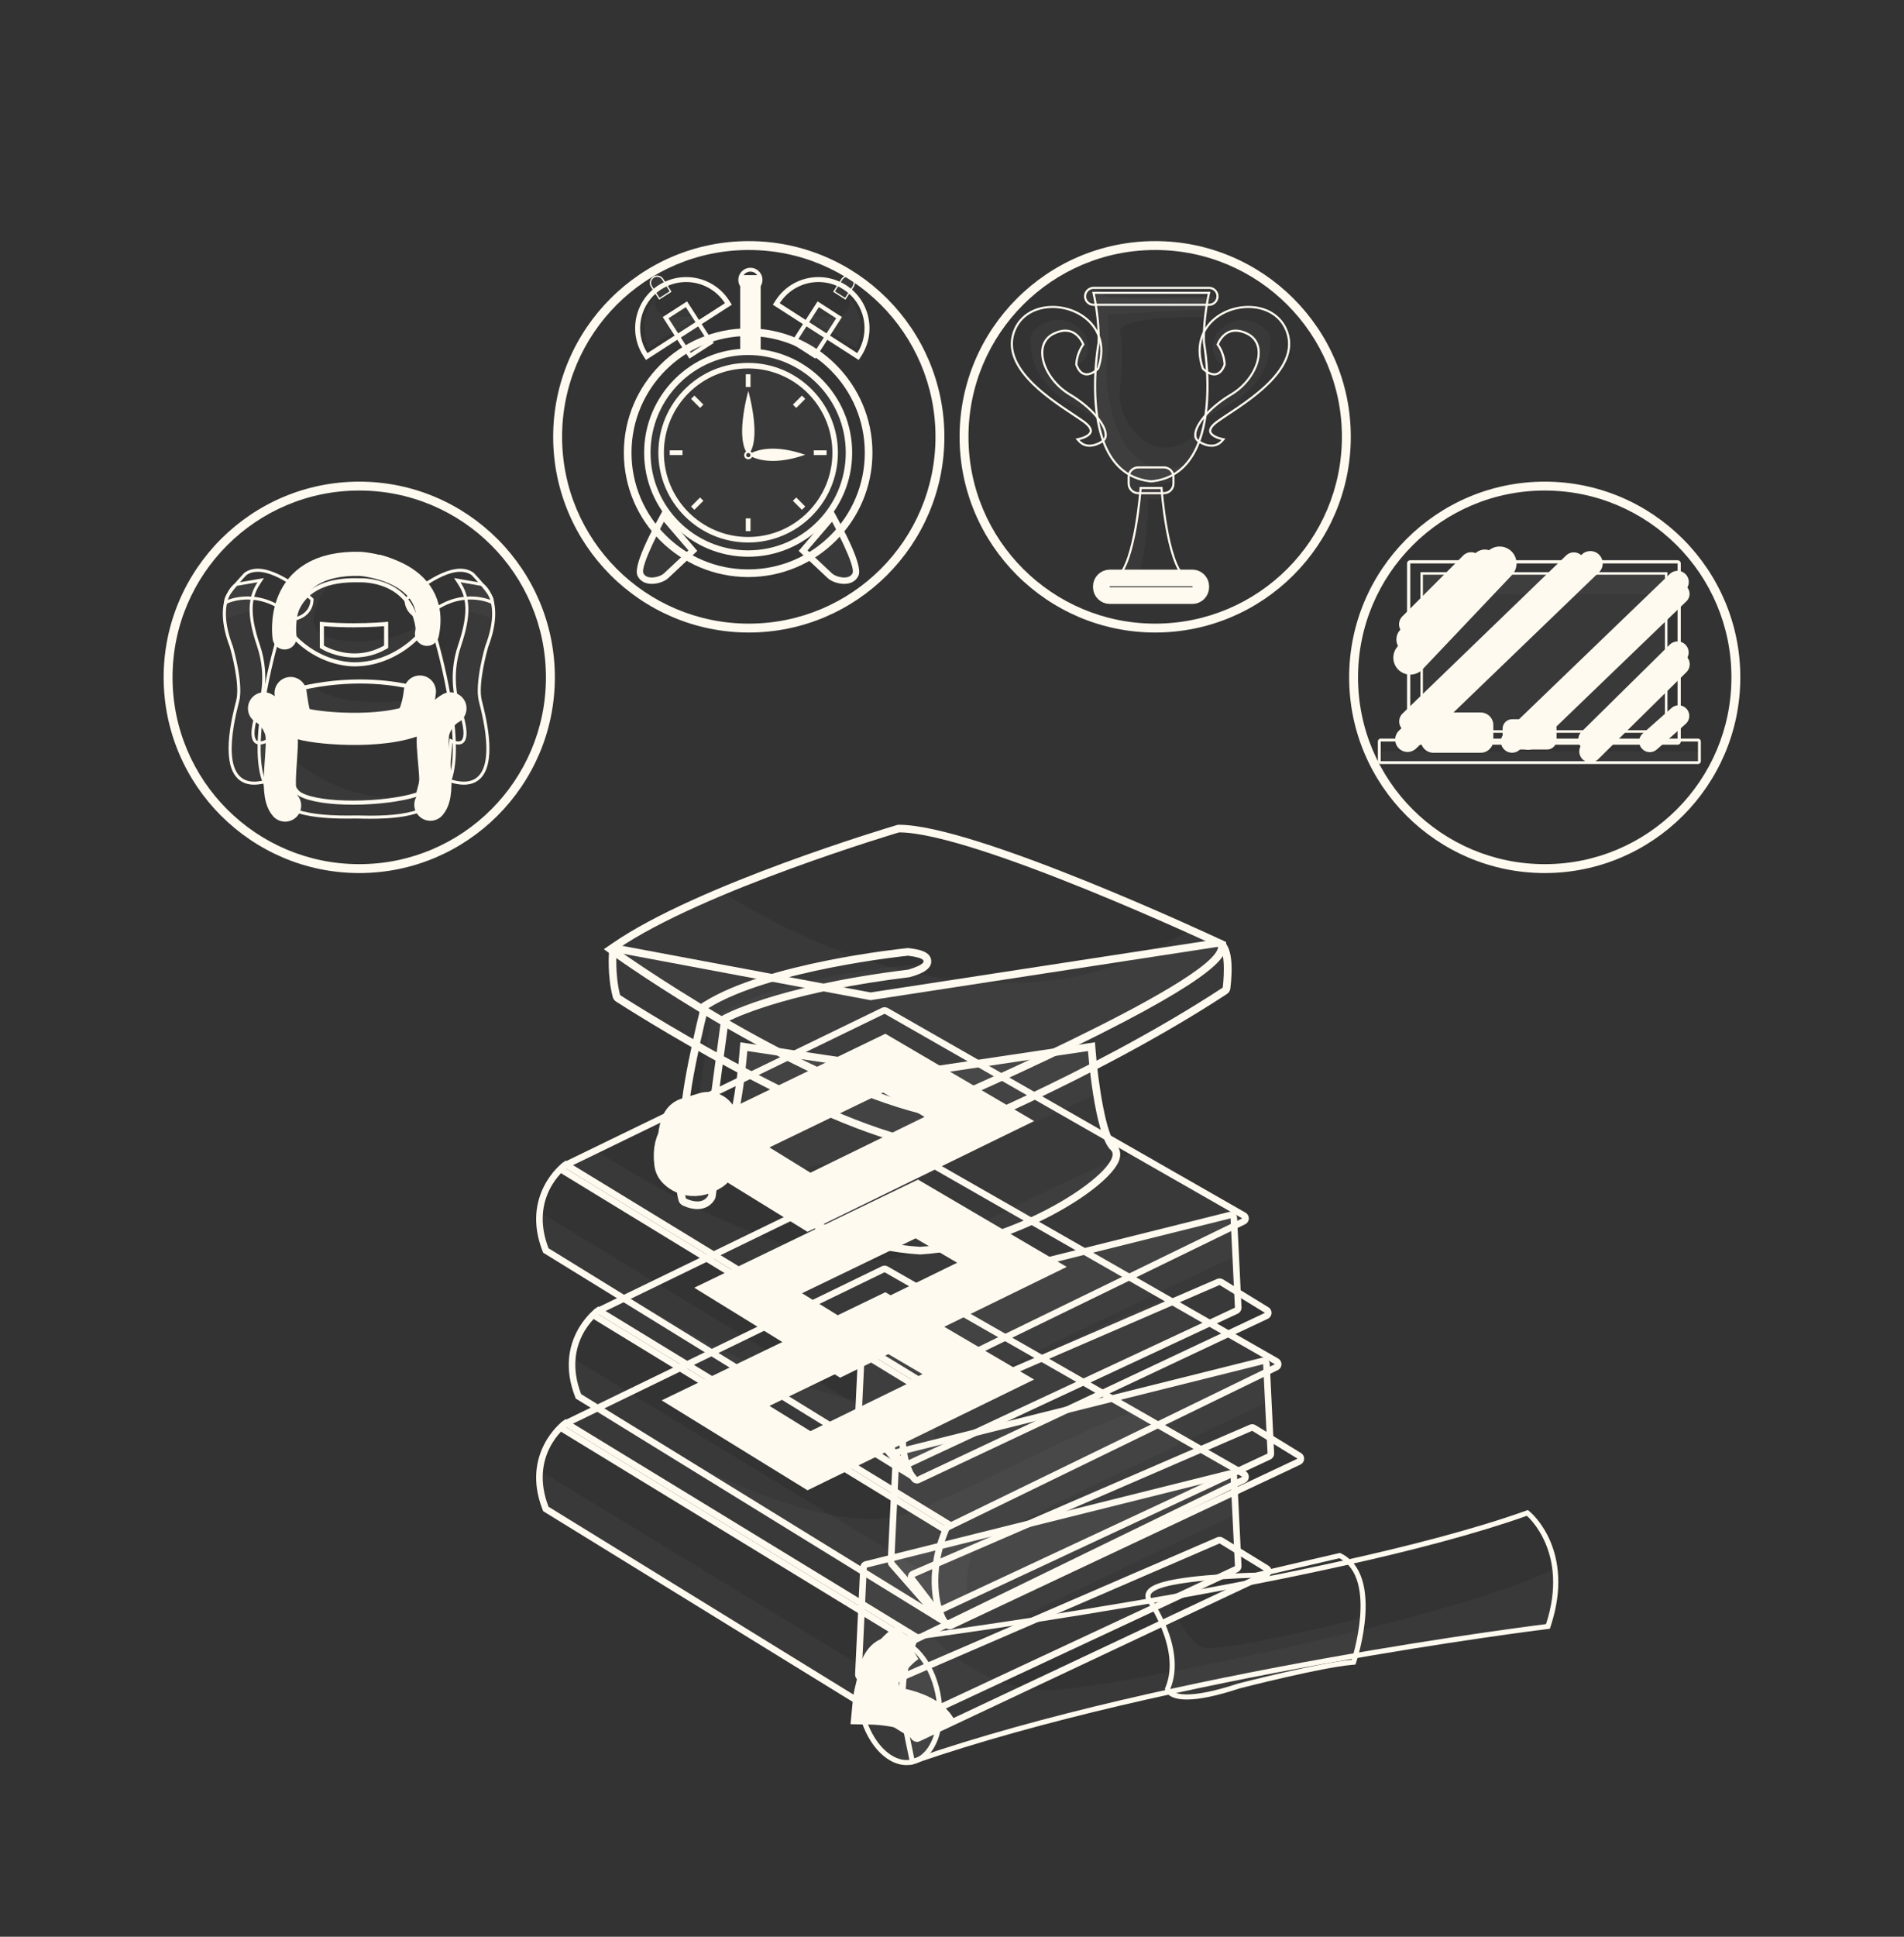 <svg width="60" height="61" viewBox="0 0 60 61" fill="none" xmlns="http://www.w3.org/2000/svg">
<rect x="0" y="0" width="60" height="61" fill="#333333" stroke="none"/>
<path d="M11.321 15.45C14.57 15.45 17.204 18.084 17.204 21.334C17.204 24.583 14.57 27.218 11.321 27.218C8.071 27.218 5.437 24.584 5.437 21.334C5.437 18.084 8.071 15.45 11.321 15.45ZM11.321 15.17C7.922 15.17 5.157 17.935 5.157 21.334C5.157 24.733 7.922 27.498 11.321 27.498C14.72 27.498 17.485 24.733 17.485 21.334C17.485 17.935 14.72 15.17 11.321 15.17Z" fill="#FFFAEF"/>
<path d="M48.678 15.45C51.928 15.45 54.562 18.084 54.562 21.334C54.562 24.583 51.928 27.218 48.678 27.218C45.429 27.218 42.795 24.584 42.795 21.334C42.795 18.084 45.429 15.45 48.678 15.45ZM48.678 15.17C45.28 15.17 42.515 17.935 42.515 21.334C42.515 24.733 45.28 27.498 48.678 27.498C52.077 27.498 54.842 24.733 54.842 21.334C54.842 17.935 52.077 15.17 48.678 15.17Z" fill="#FFFAEF"/>
<path d="M23.596 7.874C26.846 7.874 29.48 10.508 29.48 13.758C29.48 17.007 26.846 19.642 23.596 19.642C20.347 19.642 17.713 17.007 17.713 13.758C17.713 10.508 20.347 7.874 23.596 7.874ZM23.596 7.594C20.198 7.594 17.432 10.359 17.432 13.758C17.432 17.157 20.198 19.922 23.596 19.922C26.995 19.922 29.76 17.157 29.76 13.758C29.76 10.359 26.995 7.594 23.596 7.594Z" fill="#FFFAEF"/>
<path d="M36.403 7.874C39.653 7.874 42.287 10.508 42.287 13.758C42.287 17.007 39.653 19.642 36.403 19.642C33.154 19.642 30.519 17.007 30.519 13.758C30.519 10.508 33.154 7.874 36.403 7.874ZM36.403 7.594C33.004 7.594 30.239 10.359 30.239 13.758C30.239 17.157 33.004 19.922 36.403 19.922C39.802 19.922 42.567 17.157 42.567 13.758C42.567 10.359 39.802 7.594 36.403 7.594Z" fill="#FFFAEF"/>
<path d="M38.432 48.612L39.862 49.489L28.895 54.655L27.788 53.213L38.432 48.612ZM38.432 48.404C38.404 48.404 38.376 48.41 38.349 48.421L27.706 53.022C27.647 53.048 27.603 53.099 27.587 53.161C27.571 53.223 27.584 53.288 27.623 53.339L28.73 54.781C28.771 54.833 28.832 54.862 28.895 54.862C28.925 54.862 28.955 54.856 28.983 54.842L39.95 49.676C40.019 49.644 40.065 49.576 40.069 49.5C40.073 49.424 40.035 49.351 39.97 49.312L38.54 48.435C38.507 48.415 38.469 48.404 38.432 48.404Z" fill="#FFFAEF"/>
<path d="M28.445 54.321C28.416 54.321 28.387 54.309 28.367 54.285L27.076 52.809C27.058 52.789 27.049 52.763 27.05 52.736L27.212 49.369C27.214 49.323 27.246 49.284 27.29 49.273L38.752 46.413C38.761 46.411 38.769 46.41 38.778 46.41C38.8 46.41 38.822 46.417 38.84 46.431C38.864 46.449 38.88 46.478 38.881 46.509L39.02 49.322C39.022 49.365 38.998 49.404 38.96 49.422L28.489 54.311C28.475 54.318 28.46 54.321 28.445 54.321Z" fill="#FFFAEF" fill-opacity="0.03"/>
<path d="M38.778 46.514L38.916 49.328L28.445 54.218L27.154 52.741L27.315 49.374L38.778 46.514ZM38.778 46.307C38.761 46.307 38.744 46.309 38.727 46.313L27.265 49.173C27.176 49.195 27.112 49.273 27.108 49.364L26.946 52.731C26.944 52.785 26.962 52.837 26.997 52.878L28.289 54.354C28.329 54.4 28.387 54.425 28.445 54.425C28.475 54.425 28.505 54.419 28.533 54.406L39.004 49.516C39.08 49.48 39.127 49.402 39.123 49.318L38.985 46.504C38.982 46.442 38.951 46.385 38.901 46.347C38.865 46.321 38.822 46.307 38.778 46.307Z" fill="#FFFAEF"/>
<path d="M38.778 46.514L27.45 49.34C27.404 49.379 27.357 49.419 27.311 49.458L27.154 52.741L28.445 54.217L29.449 53.748C29.383 53.09 29.622 52.419 29.622 52.279C29.622 52.126 36.525 48.84 38.838 47.743L38.778 46.514Z" fill="#FFFAEF" fill-opacity="0.03"/>
<path d="M27.876 40.071L39.146 46.514L28.722 51.588L17.836 44.946L27.876 40.071ZM27.876 39.863C27.845 39.863 27.814 39.87 27.785 39.884L17.745 44.759C17.677 44.792 17.632 44.86 17.628 44.936C17.625 45.012 17.663 45.084 17.728 45.123L28.613 51.765C28.647 51.785 28.684 51.795 28.722 51.795C28.753 51.795 28.784 51.789 28.812 51.775L39.237 46.701C39.306 46.667 39.351 46.598 39.354 46.521C39.356 46.444 39.316 46.373 39.249 46.334L27.979 39.891C27.947 39.872 27.911 39.863 27.876 39.863Z" fill="#FFFAEF"/>
<path d="M28.722 51.587L39.146 46.514L35.628 44.502C33.603 45.21 30.958 46.766 28.722 47.627C25.914 48.708 20.342 45.372 18.874 44.441L17.836 44.945L28.722 51.587Z" fill="#FFFAEF" fill-opacity="0.03"/>
<path d="M17.836 44.946L28.722 51.588C28.007 53.203 28.491 54.356 28.491 54.356L17.285 47.456C16.66 45.83 17.836 44.946 17.836 44.946ZM17.824 44.695L17.711 44.78C17.698 44.79 16.418 45.778 17.091 47.531L17.117 47.596L17.176 47.633L28.382 54.532L28.933 54.872L28.683 54.276C28.678 54.265 28.245 53.177 28.912 51.672L28.985 51.506L28.83 51.411L17.944 44.769L17.824 44.695Z" fill="#FFFAEF"/>
<path d="M17.107 46.379C17.085 46.69 17.129 47.05 17.285 47.457L28.491 54.356C28.491 54.356 28.306 53.916 28.334 53.198L17.107 46.379Z" fill="#FFFAEF" fill-opacity="0.03"/>
<path d="M30.861 43.384L25.493 46.007L22.549 44.193L27.863 41.625L30.861 43.384Z" stroke="#FFFAEF" stroke-width="1.634" stroke-miterlimit="10" stroke-linecap="round"/>
<path d="M39.459 45.065L40.889 45.942L29.922 51.108L28.816 49.666L39.459 45.065ZM39.459 44.857C39.431 44.857 39.403 44.863 39.377 44.874L28.733 49.476C28.674 49.501 28.631 49.552 28.615 49.614C28.599 49.676 28.612 49.742 28.651 49.792L29.758 51.234C29.798 51.287 29.86 51.316 29.923 51.316C29.953 51.316 29.983 51.309 30.011 51.296L40.978 46.13C41.047 46.097 41.092 46.029 41.096 45.953C41.101 45.877 41.063 45.805 40.998 45.765L39.568 44.888C39.535 44.868 39.497 44.857 39.459 44.857Z" fill="#FFFAEF"/>
<path d="M29.473 50.774C29.444 50.774 29.415 50.762 29.395 50.739L28.103 49.263C28.086 49.242 28.077 49.216 28.078 49.189L28.239 45.822C28.241 45.776 28.273 45.737 28.318 45.727L39.78 42.867C39.788 42.864 39.797 42.863 39.805 42.863C39.827 42.863 39.849 42.87 39.867 42.884C39.892 42.902 39.907 42.931 39.909 42.962L40.047 45.776C40.049 45.818 40.026 45.857 39.988 45.875L29.517 50.764C29.503 50.771 29.488 50.774 29.473 50.774Z" fill="#FFFAEF" fill-opacity="0.03"/>
<path d="M39.805 42.967L39.944 45.781L29.473 50.671L28.181 49.194L28.343 45.827L39.805 42.967ZM39.805 42.76C39.788 42.76 39.771 42.762 39.755 42.766L28.293 45.626C28.204 45.648 28.14 45.726 28.136 45.817L27.974 49.184C27.972 49.238 27.99 49.291 28.025 49.331L29.317 50.807C29.357 50.853 29.414 50.878 29.473 50.878C29.503 50.878 29.532 50.872 29.561 50.859L40.032 45.969C40.108 45.933 40.155 45.855 40.151 45.771L40.013 42.957C40.009 42.895 39.979 42.838 39.929 42.801C39.893 42.774 39.849 42.76 39.805 42.76Z" fill="#FFFAEF"/>
<path d="M39.805 42.967L28.478 45.793C28.431 45.832 28.385 45.872 28.339 45.911L28.181 49.194L29.473 50.67L30.476 50.201C30.411 49.543 30.649 48.872 30.649 48.732C30.649 48.579 37.552 45.293 39.866 44.196L39.805 42.967Z" fill="#FFFAEF" fill-opacity="0.03"/>
<path d="M28.903 36.524L40.174 42.968L29.749 48.041L18.864 41.399L28.903 36.524ZM28.903 36.316C28.872 36.316 28.841 36.323 28.813 36.337L18.773 41.212C18.705 41.245 18.66 41.313 18.656 41.389C18.653 41.465 18.691 41.537 18.755 41.576L29.641 48.218C29.674 48.238 29.712 48.249 29.749 48.249C29.78 48.249 29.811 48.242 29.84 48.228L40.265 43.154C40.334 43.12 40.379 43.051 40.382 42.974C40.384 42.898 40.344 42.826 40.277 42.787L29.006 36.344C28.974 36.326 28.939 36.316 28.903 36.316Z" fill="#FFFAEF"/>
<path d="M29.749 48.041L40.174 42.967L36.656 40.956C34.631 41.663 31.986 43.219 29.749 44.08C26.941 45.162 21.369 41.825 19.902 40.895L18.864 41.398L29.749 48.041Z" fill="#FFFAEF" fill-opacity="0.03"/>
<path d="M18.864 41.399L29.749 48.041C29.034 49.656 29.519 50.809 29.519 50.809L18.313 43.909C17.688 42.283 18.864 41.399 18.864 41.399ZM18.852 41.148L18.739 41.233C18.726 41.243 17.445 42.231 18.119 43.983L18.144 44.049L18.204 44.086L29.41 50.986L29.96 51.325L29.71 50.728C29.706 50.718 29.273 49.63 29.939 48.125L30.013 47.959L29.857 47.864L18.971 41.222L18.852 41.148Z" fill="#FFFAEF"/>
<path d="M18.135 42.832C18.113 43.144 18.157 43.503 18.313 43.91L29.519 50.809C29.519 50.809 29.334 50.369 29.362 49.651L18.135 42.832Z" fill="#FFFAEF" fill-opacity="0.03"/>
<path d="M31.889 39.837L26.521 42.46L23.576 40.645L28.891 38.078L31.889 39.837Z" stroke="#FFFAEF" stroke-width="1.634" stroke-miterlimit="10" stroke-linecap="round"/>
<path d="M38.432 40.473L39.862 41.35L28.895 46.516L27.788 45.074L38.432 40.473ZM38.432 40.266C38.404 40.266 38.376 40.271 38.349 40.283L27.706 44.884C27.647 44.909 27.603 44.96 27.587 45.022C27.571 45.084 27.584 45.15 27.623 45.201L28.73 46.642C28.771 46.695 28.832 46.723 28.895 46.723C28.925 46.723 28.955 46.717 28.983 46.704L39.95 41.538C40.019 41.505 40.065 41.437 40.069 41.361C40.073 41.285 40.035 41.213 39.97 41.173L38.54 40.296C38.507 40.276 38.469 40.266 38.432 40.266Z" fill="#FFFAEF"/>
<path d="M28.445 46.18C28.416 46.18 28.387 46.168 28.367 46.145L27.076 44.669C27.058 44.648 27.049 44.622 27.05 44.595L27.212 41.228C27.214 41.183 27.246 41.144 27.29 41.133L38.752 38.273C38.761 38.27 38.769 38.27 38.778 38.27C38.8 38.27 38.822 38.277 38.84 38.29C38.864 38.309 38.88 38.337 38.881 38.368L39.02 41.182C39.022 41.224 38.998 41.263 38.96 41.281L28.489 46.17C28.475 46.177 28.46 46.18 28.445 46.18Z" fill="#FFFAEF" fill-opacity="0.03"/>
<path d="M38.778 38.373L38.916 41.187L28.445 46.077L27.154 44.6L27.315 41.233L38.778 38.373ZM38.778 38.166C38.761 38.166 38.744 38.168 38.727 38.172L27.265 41.032C27.176 41.054 27.112 41.132 27.108 41.224L26.946 44.591C26.944 44.644 26.962 44.697 26.997 44.737L28.289 46.213C28.329 46.26 28.387 46.284 28.445 46.284C28.475 46.284 28.505 46.278 28.533 46.265L39.004 41.375C39.08 41.34 39.127 41.261 39.123 41.177L38.985 38.363C38.982 38.301 38.951 38.244 38.901 38.207C38.865 38.18 38.822 38.166 38.778 38.166Z" fill="#FFFAEF"/>
<path d="M38.778 38.373L27.45 41.199C27.404 41.239 27.357 41.278 27.311 41.317L27.154 44.6L28.445 46.076L29.449 45.608C29.383 44.949 29.622 44.279 29.622 44.139C29.622 43.985 36.525 40.7 38.838 39.603L38.778 38.373Z" fill="#FFFAEF" fill-opacity="0.03"/>
<path d="M27.876 31.93L39.146 38.374L28.722 43.448L17.836 36.805L27.876 31.93ZM27.876 31.723C27.845 31.723 27.814 31.73 27.785 31.744L17.745 36.618C17.677 36.652 17.632 36.719 17.628 36.795C17.625 36.871 17.663 36.943 17.728 36.982L28.613 43.624C28.647 43.645 28.684 43.655 28.722 43.655C28.753 43.655 28.784 43.648 28.812 43.634L39.237 38.56C39.306 38.527 39.351 38.457 39.354 38.381C39.356 38.304 39.316 38.232 39.249 38.194L27.979 31.75C27.947 31.732 27.911 31.723 27.876 31.723Z" fill="#FFFAEF"/>
<path d="M28.722 43.447L39.146 38.373L35.628 36.362C33.603 37.07 30.958 38.626 28.722 39.486C25.914 40.568 20.342 37.231 18.874 36.301L17.836 36.805L28.722 43.447Z" fill="#FFFAEF" fill-opacity="0.03"/>
<path d="M17.836 36.805L28.722 43.447C28.007 45.062 28.491 46.215 28.491 46.215L17.285 39.315C16.66 37.689 17.836 36.805 17.836 36.805ZM17.824 36.555L17.711 36.639C17.698 36.649 16.418 37.637 17.091 39.39L17.117 39.455L17.176 39.492L28.382 46.392L28.933 46.731L28.682 46.135C28.678 46.124 28.245 45.036 28.911 43.532L28.985 43.365L28.83 43.27L17.944 36.628L17.824 36.555Z" fill="#FFFAEF"/>
<path d="M17.107 38.238C17.085 38.55 17.129 38.91 17.285 39.316L28.491 46.216C28.491 46.216 28.306 45.775 28.334 45.057L17.107 38.238Z" fill="#FFFAEF" fill-opacity="0.03"/>
<path d="M30.861 35.243L25.493 37.867L22.549 36.052L27.863 33.484L30.861 35.243Z" stroke="#FFFAEF" stroke-width="1.634" stroke-miterlimit="10" stroke-linecap="round"/>
<path d="M21.976 37.962C21.763 37.962 21.567 37.86 21.559 37.855C21.53 37.84 21.509 37.814 21.5 37.783C21.309 37.137 21.628 36.437 21.642 36.407C21.657 36.374 21.687 36.35 21.722 36.341C21.784 36.326 21.844 36.318 21.899 36.318C22.053 36.318 22.184 36.378 22.279 36.492C22.571 36.839 22.448 37.595 22.433 37.68C22.43 37.695 22.425 37.709 22.417 37.721C22.323 37.879 22.17 37.962 21.976 37.962Z" fill="#FFFAEF" fill-opacity="0.03"/>
<path d="M21.899 36.438C22.53 36.438 22.314 37.658 22.314 37.658C22.23 37.799 22.1 37.841 21.976 37.841C21.79 37.841 21.616 37.748 21.616 37.748C21.435 37.138 21.751 36.457 21.751 36.457C21.805 36.444 21.854 36.438 21.899 36.438ZM21.899 36.197C21.834 36.197 21.765 36.206 21.693 36.224C21.623 36.241 21.564 36.29 21.533 36.356C21.518 36.387 21.182 37.127 21.385 37.816C21.403 37.878 21.446 37.93 21.503 37.961C21.526 37.973 21.737 38.082 21.976 38.082C22.211 38.082 22.404 37.975 22.52 37.782C22.535 37.757 22.546 37.729 22.551 37.7C22.577 37.552 22.691 36.794 22.371 36.413C22.253 36.272 22.089 36.197 21.899 36.197Z" fill="#FFFAEF"/>
<path d="M21.861 35.876C21.861 35.876 21.471 35.896 21.561 36.597C21.561 36.597 21.801 36.887 22.241 36.597C22.241 36.597 22.561 35.786 21.861 35.876Z" fill="#FFFAEF" fill-opacity="0.03" stroke="#FFFAEF" stroke-width="1.892" stroke-miterlimit="10" stroke-linecap="round" stroke-linejoin="round"/>
<path d="M21.761 35.505C21.761 35.505 21.581 35.936 21.761 36.036C21.941 36.136 22.472 36.081 22.312 35.338L21.761 35.505Z" fill="#FFFAEF" fill-opacity="0.03" stroke="#FFFAEF" stroke-width="1.892" stroke-miterlimit="10" stroke-linecap="round" stroke-linejoin="round"/>
<path d="M28.987 39.39C26.092 39.214 22.983 37.338 22.681 36.492C22.613 36.301 22.693 36.189 22.747 36.139C23.145 35.772 23.374 33.818 23.429 33.096L23.439 32.967L28.918 33.784L34.396 32.967L34.406 33.096C34.461 33.818 34.69 35.772 35.089 36.139C35.144 36.19 35.226 36.306 35.155 36.506C34.846 37.373 31.869 39.215 29.001 39.39L28.994 39.391L28.987 39.39Z" fill="#FFFAEF" fill-opacity="0.03"/>
<path d="M34.286 33.104C34.286 33.104 34.486 35.747 35.007 36.227C35.528 36.707 32.273 39.07 28.994 39.27C25.715 39.07 22.308 36.707 22.828 36.227C23.349 35.747 23.549 33.104 23.549 33.104L28.917 33.905L34.286 33.104ZM23.329 32.828L23.309 33.086C23.229 34.144 22.976 35.764 22.665 36.05C22.537 36.169 22.502 36.344 22.568 36.532C22.733 36.995 23.606 37.685 24.793 38.291C25.593 38.699 27.201 39.401 28.979 39.51L28.994 39.511L29.009 39.51C31.919 39.332 34.95 37.438 35.267 36.546C35.365 36.27 35.232 36.108 35.17 36.051C34.859 35.764 34.606 34.144 34.526 33.086L34.506 32.828L34.251 32.866L28.917 33.662L23.584 32.866L23.329 32.828Z" fill="#FFFAEF"/>
<path d="M34.286 33.103L28.918 33.904L23.549 33.103C23.549 33.103 23.349 35.746 22.828 36.227C22.553 36.48 23.375 37.26 24.696 37.968C24.902 35.555 28.393 37.147 28.393 37.147C28.844 37.087 32.601 35.363 34.455 34.502C34.337 33.775 34.286 33.103 34.286 33.103Z" fill="#FFFAEF" fill-opacity="0.03"/>
<path d="M29.128 36.041C29.12 36.041 29.113 36.04 29.106 36.038C25.639 35.401 19.537 31.483 19.476 31.444C19.451 31.427 19.433 31.402 19.425 31.373C19.255 30.72 19.309 30.021 19.311 29.992C19.314 29.958 19.331 29.927 19.358 29.906C19.379 29.89 19.405 29.881 19.431 29.881C19.439 29.881 19.446 29.882 19.453 29.884L27.435 31.381L38.37 29.703C38.376 29.702 38.382 29.701 38.388 29.701C38.406 29.701 38.423 29.705 38.439 29.712C38.765 29.863 38.697 30.747 38.652 31.12C38.648 31.155 38.628 31.187 38.599 31.206C34.421 33.943 29.224 36.011 29.172 36.032C29.158 36.038 29.143 36.041 29.128 36.041Z" fill="#FFFAEF" fill-opacity="0.03"/>
<path d="M38.388 29.82C38.671 29.951 38.533 31.105 38.533 31.105C34.317 33.867 29.128 35.919 29.128 35.919C25.644 35.279 19.541 31.342 19.541 31.342C19.375 30.701 19.431 30.001 19.431 30.001L27.432 31.502L38.388 29.82ZM38.388 29.58C38.376 29.58 38.364 29.581 38.352 29.583L27.436 31.258L19.475 29.765C19.461 29.762 19.446 29.76 19.431 29.76C19.379 29.76 19.327 29.778 19.285 29.81C19.231 29.851 19.197 29.913 19.192 29.981C19.189 30.012 19.134 30.73 19.309 31.402C19.324 31.46 19.36 31.511 19.411 31.544C19.662 31.705 25.594 35.514 29.084 36.156C29.099 36.158 29.113 36.16 29.128 36.16C29.158 36.16 29.188 36.154 29.216 36.143C29.268 36.122 34.476 34.05 38.665 31.306C38.724 31.267 38.763 31.204 38.772 31.133C38.844 30.528 38.853 29.771 38.489 29.602C38.457 29.588 38.423 29.58 38.388 29.58Z" fill="#FFFAEF"/>
<path d="M28.332 26.217C30.687 26.217 38.388 29.82 38.388 29.82C38.308 30.941 29.143 34.865 29.143 34.865C24.944 33.824 19.447 29.9 19.447 29.9C22.127 28.059 28.332 26.217 28.332 26.217ZM28.332 25.977H28.297L28.263 25.986C28.008 26.062 21.991 27.86 19.311 29.702L19.029 29.896L19.308 30.096C19.534 30.257 24.889 34.058 29.086 35.098L29.164 35.118L29.238 35.086C29.261 35.076 31.561 34.09 33.841 32.979C38.568 30.676 38.61 30.088 38.628 29.837L38.64 29.672L38.49 29.602C38.174 29.454 30.713 25.977 28.332 25.977Z" fill="#FFFAEF"/>
<path d="M22.864 28.158C21.575 28.696 20.323 29.298 19.447 29.9C19.447 29.9 24.943 33.824 29.143 34.864C29.143 34.864 38.308 30.941 38.388 29.82C38.388 29.82 38 29.638 37.373 29.357C31.586 33.001 25.036 29.528 22.864 28.158Z" fill="#FFFAEF" fill-opacity="0.03"/>
<path d="M28.615 30.101C29.718 30.241 28.615 30.541 28.615 30.541C24.353 31.062 22.738 32.003 22.738 32.003L22.352 34.866C22.352 35.47 22.009 35.544 21.841 35.544C21.787 35.544 21.751 35.536 21.751 35.536C21.471 35.126 22.319 31.756 22.319 31.756C24.273 30.541 28.615 30.101 28.615 30.101ZM28.618 29.859L28.59 29.862C28.411 29.88 24.171 30.322 22.192 31.552L22.11 31.603L22.086 31.697C22.084 31.706 21.871 32.556 21.694 33.446C21.32 35.332 21.471 35.553 21.552 35.672L21.606 35.751L21.7 35.771C21.714 35.774 21.767 35.784 21.841 35.784C22.201 35.784 22.585 35.547 22.592 34.882L22.959 32.159C23.37 31.957 25.071 31.216 28.644 30.78L28.661 30.778L28.678 30.773C29.296 30.605 29.354 30.398 29.345 30.257C29.325 29.973 28.973 29.904 28.645 29.863L28.618 29.859Z" fill="#FFFAEF"/>
<path d="M28.615 30.541C28.615 30.541 28.9 30.463 29.035 30.369C27.834 30.465 24.244 30.848 22.412 32.103C22.412 32.103 21.958 34.572 21.949 35.533C22.124 35.498 22.352 35.358 22.352 34.865L22.738 32.003C22.738 32.003 24.353 31.062 28.615 30.541Z" fill="#FFFAEF" fill-opacity="0.03"/>
<path d="M48.115 47.742C48.115 47.742 49.465 48.879 48.719 51.153C48.719 51.153 36.841 52.611 28.81 55.382L28.063 51.749C28.063 51.749 41.719 50.016 48.115 47.742ZM48.148 47.56L48.062 47.591C41.755 49.834 28.179 51.573 28.043 51.591L27.872 51.612L27.906 51.782L28.654 55.414L28.69 55.592L28.863 55.533C36.785 52.799 48.62 51.326 48.739 51.312L48.84 51.3L48.871 51.203C49.642 48.853 48.277 47.669 48.218 47.62L48.148 47.56Z" fill="#FFFAEF"/>
<path d="M28.81 55.382C36.841 52.611 48.719 51.153 48.719 51.153C48.941 50.477 48.978 49.903 48.92 49.428C46.134 50.88 35.563 53.057 33.307 53.223C31.437 53.361 30.018 52.19 29.404 51.569C28.558 51.686 28.063 51.749 28.063 51.749L28.81 55.382Z" fill="#FFFAEF" fill-opacity="0.03"/>
<path d="M28.569 55.514C27.943 55.514 27.322 54.787 27.124 53.823C27.02 53.316 27.044 52.813 27.192 52.407C27.345 51.988 27.612 51.719 27.943 51.651C27.996 51.64 28.051 51.635 28.106 51.635C28.732 51.635 29.353 52.362 29.551 53.325C29.768 54.386 29.401 55.36 28.732 55.497C28.679 55.508 28.624 55.514 28.569 55.514Z" fill="#FFFAEF" fill-opacity="0.03"/>
<path d="M28.106 51.715C28.688 51.715 29.28 52.402 29.473 53.341C29.681 54.361 29.343 55.291 28.716 55.419C28.667 55.429 28.618 55.434 28.569 55.434C27.987 55.434 27.395 54.747 27.203 53.807C26.994 52.788 27.332 51.858 27.959 51.729C28.008 51.719 28.057 51.715 28.106 51.715ZM28.106 51.555C28.046 51.555 27.985 51.561 27.927 51.573C27.567 51.647 27.28 51.933 27.117 52.38C26.964 52.8 26.939 53.318 27.046 53.839C27.255 54.856 27.895 55.594 28.569 55.594C28.629 55.594 28.69 55.587 28.748 55.575C29.472 55.427 29.859 54.431 29.629 53.309C29.421 52.293 28.78 51.555 28.106 51.555Z" fill="#FFFAEF"/>
<path d="M29.49 54.416C28.924 53.648 27.59 53.694 27.59 53.694L27.69 54.222C28.077 54.096 28.477 54.289 28.477 54.289C28.689 54.438 28.424 55.117 28.308 55.389C28.442 55.435 28.581 55.447 28.716 55.419C29.107 55.339 29.386 54.947 29.49 54.416Z" fill="#FFFAEF" fill-opacity="0.03"/>
<path d="M28.617 51.715C28.617 51.715 27.617 52.317 27.491 53.689C27.491 53.689 29.153 53.72 29.534 54.489" stroke="#FFFAEF" stroke-width="1.259" stroke-miterlimit="10"/>
<path d="M42.208 49.079C43.434 49.719 42.594 52.277 42.594 52.277C41.6 52.359 39.023 53.023 39.023 53.023C38.221 53.288 37.717 53.367 37.401 53.367C36.936 53.367 36.878 53.197 36.878 53.197C37.411 51.905 36.265 50.318 36.265 50.318C36.039 49.759 39.583 49.692 39.583 49.692C39.957 49.599 42.208 49.079 42.208 49.079ZM42.23 48.91L42.172 48.923C42.081 48.944 39.978 49.43 39.562 49.533C39.442 49.535 38.745 49.553 38.027 49.617C36.56 49.747 36.25 49.947 36.145 50.108C36.09 50.191 36.08 50.287 36.117 50.379L36.124 50.396L36.136 50.412C36.147 50.427 37.223 51.943 36.73 53.136L36.707 53.192L36.727 53.249C36.749 53.314 36.864 53.528 37.401 53.528C37.803 53.528 38.364 53.41 39.068 53.177C39.197 53.144 41.659 52.515 42.608 52.437L42.713 52.428L42.746 52.327C42.782 52.218 43.613 49.632 42.282 48.938L42.23 48.91Z" fill="#FFFAEF"/>
<path d="M36.878 53.196C36.878 53.196 37.042 53.678 39.023 53.023C39.023 53.023 41.6 52.358 42.594 52.276C42.594 52.276 42.795 51.665 42.857 50.964C41.58 51.31 38.574 51.974 37.997 51.902C37.457 51.835 36.897 50.6 36.653 49.994C36.374 50.078 36.211 50.183 36.265 50.318C36.265 50.318 37.411 51.904 36.878 53.196Z" fill="#FFFAEF" fill-opacity="0.03"/>
<path d="M14.617 24.667C14.476 24.667 14.315 24.637 14.136 24.577L14.1 24.565L14.212 23.332L14.274 23.362C14.275 23.362 14.356 23.401 14.443 23.401C14.513 23.401 14.564 23.376 14.599 23.326C14.677 23.215 14.711 22.925 14.433 22.177C14.421 22.143 14.142 21.339 14.481 20.336C14.795 19.409 14.792 18.857 14.47 18.366L14.409 18.273L15.182 18.407L15.19 18.412C15.22 18.431 15.898 18.898 15.336 20.369C15.334 20.377 14.997 21.531 15.136 22.075C15.252 22.525 15.596 23.86 15.162 24.419C15.035 24.584 14.851 24.667 14.617 24.667Z" fill="#FFFAEF" fill-opacity="0.03"/>
<path d="M14.511 18.34L15.164 18.452C15.164 18.452 15.846 18.9 15.291 20.351C15.291 20.351 14.945 21.524 15.09 22.087C15.22 22.591 15.749 24.619 14.617 24.619C14.485 24.619 14.331 24.591 14.152 24.531L14.254 23.405C14.254 23.405 14.344 23.449 14.443 23.449C14.647 23.449 14.889 23.267 14.479 22.16C14.479 22.16 14.189 21.35 14.527 20.351C14.864 19.353 14.816 18.806 14.511 18.34ZM14.308 18.207L14.43 18.393C14.69 18.79 14.791 19.27 14.435 20.32C14.091 21.339 14.375 22.159 14.388 22.193C14.672 22.961 14.618 23.215 14.56 23.299C14.544 23.322 14.514 23.352 14.443 23.352C14.368 23.352 14.296 23.319 14.295 23.319L14.17 23.26L14.157 23.397L14.056 24.523L14.049 24.599L14.121 24.623C14.304 24.684 14.471 24.715 14.617 24.715C14.867 24.715 15.064 24.626 15.201 24.449C15.648 23.872 15.3 22.518 15.186 22.074L15.183 22.063C15.05 21.547 15.362 20.452 15.383 20.382C15.956 18.878 15.247 18.392 15.217 18.372L15.2 18.361L15.18 18.358L14.527 18.245L14.308 18.207Z" fill="#FFFAEF"/>
<path d="M14.556 18.412C14.685 18.417 14.852 18.423 15.033 18.429L15.164 18.452C15.164 18.452 15.557 18.711 15.503 19.471C15.247 19.39 14.961 19.309 14.759 19.253C14.769 18.916 14.696 18.651 14.556 18.412Z" fill="#FFFAEF" fill-opacity="0.03"/>
<path d="M14.506 18.009C14.637 18.009 14.759 18.04 14.863 18.114C14.863 18.114 15.438 18.72 15.46 18.9C15.46 18.9 15.207 18.786 14.827 18.786C14.424 18.786 13.878 18.914 13.337 19.444C13.337 19.444 12.865 19.363 12.844 18.9C12.844 18.9 13.807 18.009 14.506 18.009ZM14.506 17.912C13.777 17.912 12.819 18.791 12.778 18.829L12.745 18.859L12.747 18.904C12.767 19.332 13.131 19.507 13.321 19.539L13.369 19.547L13.404 19.513C13.937 18.992 14.472 18.882 14.827 18.882C15.179 18.882 15.418 18.987 15.42 18.988L15.575 19.057L15.555 18.888C15.532 18.692 15.073 18.196 14.933 18.048L14.927 18.041L14.919 18.036C14.804 17.954 14.665 17.912 14.506 17.912Z" fill="#FFFAEF"/>
<path d="M8.01 24.667C7.776 24.667 7.592 24.584 7.464 24.419C7.031 23.86 7.375 22.525 7.488 22.086C7.63 21.531 7.293 20.377 7.29 20.365C6.729 18.898 7.408 18.431 7.437 18.412L7.445 18.407L8.217 18.273L8.157 18.366C7.835 18.857 7.832 19.409 8.146 20.336C8.485 21.339 8.206 22.143 8.194 22.177C7.916 22.925 7.95 23.215 8.028 23.326C8.063 23.376 8.114 23.401 8.184 23.401C8.272 23.401 8.352 23.363 8.353 23.362L8.415 23.332L8.527 24.565L8.491 24.577C8.313 24.637 8.151 24.667 8.011 24.667L8.01 24.667Z" fill="#FFFAEF" fill-opacity="0.03"/>
<path d="M8.116 18.34C7.811 18.806 7.762 19.353 8.1 20.351C8.438 21.35 8.148 22.16 8.148 22.16C7.738 23.267 7.981 23.449 8.184 23.449C8.284 23.449 8.374 23.405 8.374 23.405L8.475 24.531C8.296 24.591 8.142 24.619 8.011 24.619C6.878 24.619 7.408 22.591 7.537 22.087C7.682 21.524 7.336 20.351 7.336 20.351C6.782 18.9 7.463 18.452 7.463 18.452L8.116 18.34ZM8.318 18.207L8.1 18.245L7.447 18.357L7.427 18.361L7.41 18.372C7.38 18.392 6.671 18.878 7.244 20.382C7.265 20.452 7.576 21.547 7.444 22.063L7.441 22.074C7.326 22.518 6.978 23.871 7.426 24.449C7.563 24.626 7.76 24.715 8.01 24.715C8.156 24.715 8.323 24.684 8.506 24.623L8.578 24.598L8.571 24.522L8.469 23.397L8.457 23.258L8.332 23.319C8.331 23.319 8.259 23.352 8.184 23.352C8.113 23.352 8.083 23.322 8.067 23.299C8.009 23.215 7.954 22.961 8.239 22.194C8.251 22.159 8.536 21.339 8.191 20.32C7.836 19.27 7.936 18.79 8.197 18.393L8.318 18.207Z" fill="#FFFAEF"/>
<path d="M8.071 18.412C7.942 18.417 7.775 18.423 7.594 18.429L7.463 18.452C7.463 18.452 7.07 18.711 7.124 19.471C7.38 19.39 7.666 19.309 7.867 19.253C7.858 18.916 7.931 18.651 8.071 18.412Z" fill="#FFFAEF" fill-opacity="0.03"/>
<path d="M8.121 18.009C8.82 18.009 9.783 18.9 9.783 18.9C9.762 19.363 9.29 19.444 9.29 19.444C8.749 18.914 8.203 18.786 7.8 18.786C7.42 18.786 7.167 18.9 7.167 18.9C7.189 18.72 7.764 18.114 7.764 18.114C7.868 18.04 7.99 18.009 8.121 18.009ZM8.121 17.912C7.962 17.912 7.823 17.954 7.708 18.036L7.7 18.041L7.694 18.048C7.554 18.196 7.095 18.692 7.072 18.888L7.051 19.058L7.207 18.988C7.209 18.987 7.448 18.882 7.8 18.882C8.155 18.882 8.69 18.991 9.223 19.513L9.258 19.547L9.306 19.539C9.496 19.507 9.86 19.332 9.88 18.904L9.882 18.859L9.849 18.829C9.808 18.791 8.85 17.912 8.121 17.912Z" fill="#FFFAEF"/>
<path d="M11.241 17.53C11.488 17.53 11.735 17.546 11.992 17.578C11.992 17.578 13.9 17.986 13.664 20.044C13.664 20.044 14.608 23.218 14.138 24.547C13.833 25.408 13.1 25.691 11.668 25.691C11.533 25.691 11.39 25.688 11.242 25.684C11.141 25.686 11.044 25.687 10.949 25.687C9.5 25.687 8.658 25.432 8.345 24.547C7.875 23.218 8.818 20.044 8.818 20.044C8.583 17.986 10.491 17.578 10.491 17.578C10.748 17.546 10.995 17.53 11.241 17.53ZM11.241 17.434C10.992 17.434 10.742 17.45 10.479 17.483L10.475 17.483L10.471 17.484C10.451 17.488 8.492 17.932 8.721 20.035C8.635 20.326 7.793 23.275 8.254 24.579C8.608 25.578 9.587 25.783 10.949 25.783C11.045 25.783 11.143 25.782 11.244 25.78C11.39 25.785 11.535 25.787 11.668 25.787C12.949 25.787 13.874 25.582 14.229 24.579C14.69 23.275 13.848 20.326 13.763 20.035C13.991 17.932 12.032 17.488 12.012 17.484L12.008 17.483L12.004 17.483C11.74 17.45 11.491 17.434 11.241 17.434Z" fill="#FFFAEF"/>
<path d="M14.051 24.753C11.152 25.99 8.864 23.702 8.241 22.984C8.19 23.581 8.204 24.148 8.345 24.548C8.679 25.491 9.612 25.718 11.242 25.684C12.824 25.736 13.668 25.527 14.051 24.753Z" fill="#FFFAEF" fill-opacity="0.03"/>
<path d="M8.968 20.076C8.968 20.076 8.599 17.679 11.365 17.76C11.365 17.76 13.873 17.937 13.455 19.963" stroke="#FFFAEF" stroke-width="0.76" stroke-miterlimit="10" stroke-linecap="round"/>
<path d="M11.179 18.34C11.224 18.34 11.27 18.34 11.316 18.342C11.316 18.342 11.336 18.341 11.37 18.341C11.66 18.341 13.031 18.425 13.118 20.006C13.118 20.006 12.388 20.826 11.241 20.858C11.241 20.858 11.219 20.86 11.178 20.86C10.94 20.86 10.075 20.802 9.306 20.006C9.306 20.006 9.048 18.34 11.179 18.34ZM11.179 18.211C10.425 18.211 9.869 18.413 9.527 18.812C9.078 19.335 9.175 19.998 9.179 20.026L9.185 20.066L9.214 20.095C10.014 20.924 10.919 20.989 11.178 20.989C11.215 20.989 11.239 20.987 11.247 20.987C12.435 20.952 13.182 20.127 13.214 20.091L13.249 20.052L13.246 19.999C13.153 18.298 11.667 18.212 11.37 18.212C11.343 18.212 11.324 18.213 11.315 18.213C11.269 18.212 11.224 18.211 11.179 18.211Z" fill="#FFFAEF"/>
<path d="M11.241 20.859C12.389 20.827 13.118 20.007 13.118 20.007C13.113 19.918 13.104 19.834 13.091 19.754C12.27 20.341 10.096 20.378 9.917 19.724C9.807 19.318 10.071 18.815 10.317 18.459C9.126 18.84 9.306 20.007 9.306 20.007C10.207 20.939 11.241 20.859 11.241 20.859Z" fill="#FFFAEF" fill-opacity="0.03"/>
<path d="M12.104 19.723V20.334C11.774 20.519 11.453 20.581 11.172 20.581C10.61 20.581 10.207 20.334 10.207 20.334V19.723C10.539 19.749 10.861 19.758 11.142 19.758C11.704 19.758 12.104 19.723 12.104 19.723ZM12.233 19.582L12.093 19.595C12.089 19.595 11.691 19.63 11.142 19.63C10.819 19.63 10.508 19.618 10.217 19.595L10.078 19.583V19.723V20.334V20.406L10.14 20.444C10.157 20.454 10.581 20.709 11.172 20.709C11.521 20.709 11.856 20.621 12.167 20.446L12.233 20.409V20.334V19.723V19.582Z" fill="#FFFAEF"/>
<path d="M8.32 22.311C8.32 22.311 8.679 22.488 8.84 22.987C9.001 23.485 8.614 24.949 8.985 25.372" stroke="#FFFAEF" stroke-width="1.013" stroke-miterlimit="10" stroke-linecap="round"/>
<path d="M14.195 22.311C14.195 22.311 13.835 22.488 13.675 22.987C13.514 23.485 13.933 24.922 13.562 25.345" stroke="#FFFAEF" stroke-width="1.013" stroke-miterlimit="10" stroke-linecap="round"/>
<path d="M11.344 21.529C12.498 21.529 13.232 21.78 13.232 21.78C13.601 23.488 13.118 24.965 13.118 24.965C12.614 25.127 11.843 25.216 11.124 25.216C10.444 25.216 9.812 25.137 9.499 24.965C8.944 24.659 9.093 22.541 9.144 21.969C9.152 21.879 9.157 21.827 9.157 21.827C9.976 21.602 10.721 21.529 11.344 21.529ZM11.344 21.4C10.601 21.4 9.854 21.502 9.123 21.703L9.039 21.726L9.029 21.813C9.029 21.813 9.024 21.866 9.016 21.957C8.924 22.986 8.857 24.758 9.437 25.077C9.747 25.247 10.361 25.345 11.124 25.345C11.886 25.345 12.665 25.246 13.157 25.087L13.22 25.067L13.24 25.005C13.26 24.943 13.729 23.475 13.358 21.753L13.343 21.682L13.274 21.658C13.243 21.648 12.506 21.4 11.344 21.4Z" fill="#FFFAEF"/>
<path d="M12.941 22.73C12.934 22.431 13.169 22.339 13.278 22.015C11.225 22.285 10.309 21.938 9.916 21.656C9.672 21.7 9.418 21.756 9.157 21.827C9.157 21.827 9.152 21.879 9.144 21.97C9.123 22.198 9.371 22.223 9.371 22.73L11.132 22.957L12.941 22.73Z" fill="#FFFAEF" fill-opacity="0.03"/>
<path d="M9.157 21.828C9.157 21.828 9.242 22.57 9.371 22.73C9.499 22.891 11.687 23.149 12.941 22.73C12.941 22.73 13.154 22.472 13.232 21.781" stroke="#FFFAEF" stroke-width="1.013" stroke-miterlimit="10" stroke-linecap="round"/>
<path d="M20.538 18.289C20.375 18.289 20.251 18.224 20.189 18.107C20.057 17.86 20.595 16.82 20.833 16.384L20.903 16.256L21.834 17.342L21.763 17.408C21.763 17.408 21.101 18.027 20.991 18.133C20.9 18.22 20.701 18.289 20.538 18.289Z" fill="#FFFAEF" fill-opacity="0.03"/>
<path d="M20.921 16.433L21.694 17.335C21.694 17.335 21.031 17.955 20.921 18.061C20.857 18.122 20.69 18.189 20.538 18.189C20.429 18.189 20.328 18.155 20.278 18.061C20.157 17.834 20.921 16.433 20.921 16.433ZM20.884 16.08L20.744 16.337C19.928 17.833 20.058 18.076 20.1 18.155C20.181 18.307 20.336 18.39 20.538 18.39C20.73 18.39 20.95 18.313 21.061 18.206C21.169 18.102 21.826 17.489 21.832 17.483L21.973 17.351L21.847 17.204L21.075 16.302L20.884 16.08Z" fill="#FFFAEF"/>
<path d="M26.604 18.289C26.441 18.289 26.242 18.22 26.15 18.133C26.041 18.027 25.378 17.408 25.378 17.408L25.308 17.342L26.238 16.256L26.308 16.384C26.546 16.82 27.084 17.86 26.952 18.107C26.89 18.224 26.766 18.289 26.604 18.289Z" fill="#FFFAEF" fill-opacity="0.03"/>
<path d="M26.22 16.433C26.22 16.433 26.984 17.834 26.863 18.061C26.813 18.155 26.712 18.189 26.604 18.189C26.451 18.189 26.284 18.122 26.22 18.061C26.11 17.955 25.447 17.335 25.447 17.335L26.22 16.433ZM26.257 16.08L26.067 16.302L25.294 17.204L25.169 17.351L25.31 17.483C25.316 17.489 25.973 18.102 26.08 18.206C26.192 18.313 26.412 18.39 26.604 18.39C26.805 18.39 26.96 18.307 27.041 18.155C27.084 18.076 27.213 17.833 26.397 16.337L26.257 16.08Z" fill="#FFFAEF"/>
<path d="M23.72 8.916H23.576V10.784H23.72V8.916Z" fill="#FFFAEF" fill-opacity="0.03" stroke="#FFFAEF" stroke-width="0.502" stroke-miterlimit="10" stroke-linecap="round"/>
<path d="M23.647 8.554C23.791 8.554 23.907 8.67 23.907 8.814C23.907 8.957 23.791 9.074 23.647 9.074C23.503 9.074 23.387 8.957 23.387 8.814C23.387 8.67 23.503 8.554 23.647 8.554ZM23.647 8.434C23.437 8.434 23.267 8.604 23.267 8.814C23.267 9.024 23.437 9.194 23.647 9.194C23.857 9.194 24.027 9.024 24.027 8.814C24.027 8.604 23.857 8.434 23.647 8.434Z" fill="#FFFAEF"/>
<path d="M23.745 8.885C23.629 8.885 23.535 8.791 23.535 8.676C23.535 8.662 23.537 8.648 23.539 8.635C23.478 8.671 23.437 8.738 23.437 8.814C23.437 8.93 23.531 9.024 23.647 9.024C23.749 9.024 23.833 8.951 23.852 8.855C23.821 8.874 23.784 8.885 23.745 8.885Z" fill="#FFFAEF" fill-opacity="0.03"/>
<path d="M20.53 9.024C20.499 8.977 20.489 8.92 20.501 8.865C20.513 8.81 20.546 8.763 20.593 8.733C20.627 8.711 20.666 8.699 20.707 8.699C20.779 8.699 20.845 8.735 20.884 8.796L21.133 9.183L20.778 9.411L20.53 9.024Z" fill="#FFFAEF" fill-opacity="0.03"/>
<path d="M20.707 8.719C20.769 8.719 20.831 8.75 20.867 8.807L21.104 9.176L20.785 9.382L20.547 9.012C20.49 8.924 20.516 8.806 20.604 8.75C20.636 8.729 20.672 8.719 20.707 8.719ZM20.707 8.678C20.662 8.678 20.619 8.69 20.582 8.715C20.53 8.748 20.494 8.8 20.481 8.86C20.468 8.921 20.479 8.982 20.512 9.034L20.75 9.404L20.772 9.439L20.807 9.416L21.127 9.211L21.162 9.188L21.139 9.153L20.902 8.784C20.859 8.717 20.786 8.678 20.707 8.678Z" fill="#FFFAEF"/>
<path d="M21.632 9.582L20.975 10.004L21.746 11.203L22.403 10.78L21.632 9.582Z" fill="#FFFAEF" fill-opacity="0.03"/>
<path d="M21.612 9.674L22.312 10.762L21.765 11.114L21.066 10.025L21.612 9.674ZM21.651 9.492L21.541 9.563L20.994 9.915L20.884 9.986L20.955 10.096L21.655 11.185L21.726 11.295L21.837 11.224L22.383 10.873L22.493 10.802L22.422 10.691L21.722 9.603L21.651 9.492Z" fill="#FFFAEF"/>
<path d="M21.622 8.883C22.1 8.883 22.568 9.119 22.845 9.55L20.402 11.121C19.969 10.446 20.164 9.548 20.838 9.114C21.081 8.958 21.353 8.883 21.622 8.883ZM21.622 8.727C21.314 8.727 21.014 8.815 20.754 8.982C20.007 9.462 19.791 10.46 20.27 11.206L20.355 11.338L20.487 11.253L22.93 9.682L23.062 9.598L22.977 9.466C22.68 9.003 22.173 8.727 21.622 8.727Z" fill="#FFFAEF"/>
<path d="M20.655 9.387C20.655 9.387 20.044 9.951 20.425 10.965L22.118 9.876C22.118 9.876 20.453 10.341 20.655 9.387Z" fill="#FFFAEF" fill-opacity="0.03"/>
<path d="M26.282 9.183L26.531 8.796C26.57 8.735 26.636 8.699 26.709 8.699C26.749 8.699 26.788 8.711 26.823 8.733C26.87 8.763 26.902 8.81 26.915 8.865C26.927 8.92 26.916 8.977 26.886 9.024L26.637 9.411L26.282 9.183Z" fill="#FFFAEF" fill-opacity="0.03"/>
<path d="M26.709 8.719C26.744 8.719 26.779 8.729 26.811 8.749C26.9 8.806 26.925 8.924 26.869 9.012L26.631 9.381L26.311 9.176L26.549 8.806C26.585 8.75 26.646 8.719 26.709 8.719ZM26.709 8.678C26.629 8.678 26.556 8.717 26.514 8.784L26.276 9.153L26.254 9.188L26.289 9.211L26.608 9.416L26.643 9.439L26.666 9.404L26.903 9.035C26.937 8.983 26.948 8.921 26.935 8.86C26.922 8.8 26.886 8.748 26.834 8.715C26.796 8.69 26.753 8.678 26.709 8.678Z" fill="#FFFAEF"/>
<path d="M25.783 9.584L25.012 10.783L25.669 11.206L26.44 10.007L25.783 9.584Z" fill="#FFFAEF" fill-opacity="0.03"/>
<path d="M25.804 9.674L26.35 10.025L25.65 11.114L25.104 10.762L25.804 9.674ZM25.764 9.492L25.693 9.603L24.993 10.691L24.922 10.802L25.033 10.873L25.579 11.224L25.69 11.295L25.761 11.185L26.461 10.096L26.532 9.986L26.421 9.915L25.875 9.563L25.764 9.492Z" fill="#FFFAEF"/>
<path d="M25.793 8.883C26.062 8.883 26.334 8.958 26.577 9.114C27.252 9.548 27.447 10.446 27.013 11.121L24.57 9.55C24.848 9.119 25.316 8.883 25.793 8.883ZM25.793 8.727C25.242 8.727 24.736 9.003 24.439 9.466L24.354 9.598L24.486 9.682L26.928 11.253L27.06 11.338L27.145 11.206C27.625 10.46 27.408 9.462 26.662 8.982C26.402 8.815 26.101 8.727 25.793 8.727Z" fill="#FFFAEF"/>
<path d="M26.76 9.387C26.76 9.387 27.372 9.951 26.991 10.965L25.298 9.876C25.298 9.876 26.962 10.341 26.76 9.387Z" fill="#FFFAEF" fill-opacity="0.03"/>
<path d="M23.576 10.583C25.606 10.583 27.252 12.229 27.252 14.259C27.252 16.288 25.606 17.934 23.576 17.934C21.546 17.934 19.9 16.288 19.9 14.259C19.9 12.229 21.546 10.583 23.576 10.583ZM23.576 10.342C21.416 10.342 19.659 12.099 19.659 14.259C19.659 16.418 21.416 18.175 23.576 18.175C25.736 18.175 27.493 16.418 27.493 14.259C27.493 12.099 25.736 10.342 23.576 10.342Z" fill="#FFFAEF"/>
<path d="M23.576 17.435C21.824 17.435 20.399 16.01 20.399 14.259C20.399 12.507 21.824 11.082 23.576 11.082C25.328 11.082 26.753 12.507 26.753 14.259C26.753 16.011 25.328 17.435 23.576 17.435Z" fill="#FFFAEF" fill-opacity="0.03"/>
<path d="M23.576 11.182C25.275 11.182 26.652 12.559 26.652 14.258C26.652 15.957 25.275 17.334 23.576 17.334C21.877 17.334 20.5 15.957 20.5 14.258C20.5 12.559 21.877 11.182 23.576 11.182ZM23.576 10.98C21.769 10.98 20.298 12.451 20.298 14.258C20.298 16.065 21.769 17.536 23.576 17.536C25.383 17.536 26.854 16.065 26.854 14.258C26.854 12.451 25.383 10.98 23.576 10.98Z" fill="#FFFAEF"/>
<path d="M23.576 11.604C25.042 11.604 26.231 12.792 26.231 14.259C26.231 15.725 25.042 16.913 23.576 16.913C22.11 16.913 20.921 15.725 20.921 14.259C20.921 12.792 22.11 11.604 23.576 11.604ZM23.576 11.43C22.016 11.43 20.747 12.699 20.747 14.259C20.747 15.818 22.016 17.087 23.576 17.087C25.136 17.087 26.405 15.818 26.405 14.259C26.405 12.699 25.136 11.43 23.576 11.43Z" fill="#FFFAEF"/>
<path d="M22.166 12.744L21.882 12.459L21.777 12.564L22.062 12.849C22.095 12.812 22.13 12.778 22.166 12.744Z" fill="#FFFAEF"/>
<path d="M21.506 14.258C21.506 14.233 21.508 14.208 21.508 14.184H21.105V14.332H21.508C21.508 14.307 21.506 14.283 21.506 14.258Z" fill="#FFFAEF"/>
<path d="M23.576 12.188C23.601 12.188 23.625 12.189 23.65 12.19V11.787H23.502V12.19C23.526 12.189 23.551 12.188 23.576 12.188Z" fill="#FFFAEF"/>
<path d="M25.091 12.849L25.375 12.564L25.271 12.459L24.986 12.744C25.022 12.778 25.057 12.813 25.091 12.849Z" fill="#FFFAEF"/>
<path d="M23.576 16.328C23.551 16.328 23.526 16.327 23.502 16.326V16.729H23.65V16.326C23.625 16.327 23.601 16.328 23.576 16.328Z" fill="#FFFAEF"/>
<path d="M22.061 15.668L21.777 15.953L21.881 16.058L22.166 15.773C22.13 15.739 22.095 15.704 22.061 15.668Z" fill="#FFFAEF"/>
<path d="M25.644 14.184C25.645 14.208 25.646 14.233 25.646 14.258C25.646 14.283 25.645 14.307 25.644 14.332H26.047V14.184H25.644Z" fill="#FFFAEF"/>
<path d="M24.986 15.773L25.271 16.058L25.375 15.953L25.091 15.668C25.057 15.704 25.022 15.739 24.986 15.773Z" fill="#FFFAEF"/>
<path d="M25.375 14.324C24.444 14 23.905 14.159 23.691 14.261C23.68 14.246 23.667 14.234 23.652 14.224C23.967 13.664 23.581 12.312 23.581 12.312C23.581 12.312 23.195 13.664 23.511 14.224C23.474 14.247 23.45 14.288 23.45 14.335C23.45 14.408 23.509 14.466 23.581 14.466C23.634 14.466 23.679 14.435 23.7 14.391C23.92 14.493 24.457 14.644 25.375 14.324ZM23.582 14.402C23.544 14.402 23.514 14.372 23.514 14.335C23.514 14.297 23.544 14.267 23.582 14.267C23.619 14.267 23.649 14.297 23.649 14.335C23.649 14.372 23.619 14.402 23.582 14.402Z" fill="#FFFAEF"/>
<path d="M36.572 15.403C36.572 15.403 36.738 17.726 37.316 18.204H35.23C35.808 17.726 35.975 15.403 35.975 15.403H36.262H36.284H36.572ZM36.572 15.336H36.284H36.262H35.975H35.913L35.908 15.398C35.907 15.421 35.737 17.698 35.188 18.152L35.045 18.27H35.23H37.316H37.502L37.359 18.152C36.809 17.698 36.64 15.421 36.638 15.398L36.634 15.336L36.572 15.336Z" fill="#FFFAEF"/>
<path d="M36.186 15.714H36.6C36.58 15.523 36.572 15.402 36.572 15.402H36.284H36.262H35.975C35.975 15.402 35.808 17.725 35.23 18.203H35.85C36.196 17.241 36.186 15.714 36.186 15.714Z" fill="#FFFAEF" fill-opacity="0.03"/>
<path d="M36.679 14.754C36.826 14.754 36.946 14.874 36.946 15.021V15.232C36.946 15.379 36.826 15.499 36.679 15.499H35.867C35.72 15.499 35.601 15.379 35.601 15.232V15.021C35.601 14.874 35.72 14.754 35.867 14.754H36.679ZM36.679 14.688H35.867C35.684 14.688 35.534 14.837 35.534 15.021V15.232C35.534 15.416 35.684 15.566 35.867 15.566H36.679C36.863 15.566 37.012 15.416 37.012 15.232V15.021C37.012 14.837 36.863 14.688 36.679 14.688Z" fill="#FFFAEF"/>
<path d="M36.814 15.463C36.412 15.458 35.908 15.281 35.908 15.281C36.268 15.327 36.708 15.237 36.946 15.177V15.023C36.946 14.875 36.826 14.756 36.679 14.756H35.867C35.72 14.756 35.601 14.875 35.601 15.023V15.234C35.601 15.381 35.72 15.501 35.867 15.501H36.679C36.728 15.501 36.775 15.487 36.814 15.463Z" fill="#FFFAEF" fill-opacity="0.03"/>
<path d="M39.34 9.701C39.823 9.701 40.287 9.916 40.492 10.38C41.071 11.683 38.936 12.812 38.334 13.256C37.732 13.701 38.492 13.857 38.492 13.857C38.395 13.968 38.283 14.005 38.176 14.005C37.962 14.005 37.769 13.857 37.769 13.857C37.514 13.657 37.971 12.951 38.811 12.456C39.651 11.96 40.048 10.833 39.314 10.477C39.171 10.408 39.047 10.38 38.939 10.38C38.494 10.38 38.334 10.855 38.334 10.855C38.554 11.144 38.558 11.478 38.558 11.478C38.481 11.691 38.371 11.757 38.265 11.757C38.094 11.757 37.934 11.589 37.934 11.589C37.531 10.401 38.468 9.701 39.34 9.701ZM39.34 9.635C38.805 9.635 38.296 9.88 38.013 10.274C37.829 10.531 37.654 10.972 37.87 11.61L37.875 11.624L37.886 11.635C37.893 11.643 38.068 11.824 38.265 11.824C38.374 11.824 38.525 11.768 38.621 11.5L38.625 11.489L38.625 11.477C38.625 11.463 38.619 11.14 38.41 10.845C38.452 10.746 38.606 10.447 38.939 10.447C39.045 10.447 39.161 10.477 39.285 10.537C39.559 10.67 39.625 10.902 39.632 11.073C39.651 11.538 39.292 12.095 38.778 12.398C38.148 12.77 37.656 13.317 37.633 13.671C37.624 13.8 37.68 13.872 37.728 13.909C37.737 13.916 37.942 14.072 38.176 14.072C38.321 14.072 38.444 14.014 38.542 13.9L38.617 13.815L38.506 13.792C38.427 13.775 38.196 13.703 38.171 13.589C38.156 13.517 38.228 13.418 38.374 13.31C38.459 13.247 38.576 13.17 38.711 13.08C39.536 12.536 41.072 11.521 40.554 10.353C40.354 9.903 39.901 9.635 39.34 9.635Z" fill="#FFFAEF"/>
<path d="M40.004 10.499C39.137 9.543 38.334 10.499 38.334 10.499C37.976 11.322 38.559 11.477 38.559 11.477C38.559 11.477 38.555 11.144 38.334 10.855C38.334 10.855 38.581 10.121 39.315 10.477C40.048 10.833 39.651 11.96 38.812 12.455C38.413 12.691 38.1 12.974 37.909 13.227C38.068 13.117 38.305 12.975 38.651 12.789C40.344 11.877 40.004 10.499 40.004 10.499Z" fill="#FFFAEF" fill-opacity="0.03"/>
<path d="M33.169 9.701C34.042 9.701 34.978 10.401 34.576 11.589C34.576 11.589 34.415 11.757 34.245 11.757C34.138 11.757 34.028 11.691 33.951 11.478C33.951 11.478 33.955 11.144 34.175 10.855C34.175 10.855 34.016 10.38 33.571 10.38C33.463 10.38 33.339 10.408 33.195 10.477C32.462 10.833 32.858 11.96 33.698 12.456C34.538 12.951 34.996 13.657 34.74 13.857C34.74 13.857 34.548 14.005 34.334 14.005C34.227 14.005 34.114 13.968 34.018 13.857C34.018 13.857 34.778 13.701 34.175 13.256C33.573 12.811 31.439 11.683 32.017 10.38C32.223 9.916 32.686 9.702 33.169 9.701ZM33.169 9.635H33.169C32.609 9.635 32.156 9.903 31.956 10.353C31.438 11.521 32.974 12.536 33.798 13.081C33.934 13.17 34.051 13.247 34.136 13.31C34.282 13.418 34.354 13.517 34.339 13.589C34.313 13.703 34.083 13.775 34.004 13.792L33.893 13.815L33.968 13.901C34.066 14.014 34.189 14.072 34.334 14.072C34.568 14.072 34.773 13.916 34.781 13.91C34.83 13.872 34.885 13.8 34.877 13.671C34.854 13.317 34.362 12.77 33.732 12.398C33.218 12.095 32.859 11.538 32.878 11.073C32.885 10.902 32.95 10.67 33.224 10.537C33.348 10.477 33.465 10.447 33.571 10.447C33.903 10.447 34.057 10.745 34.1 10.845C33.891 11.141 33.884 11.463 33.884 11.477L33.884 11.489L33.888 11.5C33.984 11.768 34.135 11.824 34.245 11.824C34.441 11.824 34.617 11.643 34.624 11.635L34.634 11.624L34.639 11.61C34.855 10.972 34.681 10.531 34.496 10.274C34.214 9.88 33.705 9.635 33.169 9.635Z" fill="#FFFAEF"/>
<path d="M32.506 10.499C33.373 9.543 34.176 10.499 34.176 10.499C34.533 11.322 33.951 11.477 33.951 11.477C33.951 11.477 33.955 11.144 34.175 10.855C34.175 10.855 33.929 10.121 33.195 10.477C32.462 10.833 32.858 11.96 33.698 12.455C34.097 12.691 34.41 12.974 34.601 13.227C34.442 13.117 34.205 12.975 33.859 12.789C32.166 11.877 32.506 10.499 32.506 10.499Z" fill="#FFFAEF" fill-opacity="0.03"/>
<path d="M38.059 9.256C38.059 9.256 37.878 10.057 37.906 10.79C37.906 10.79 38.646 14.9 36.281 15.128C36.281 15.128 36.28 15.128 36.28 15.128C36.279 15.128 36.279 15.128 36.279 15.128C33.913 14.9 34.653 10.79 34.653 10.79C34.681 10.057 34.5 9.256 34.5 9.256H38.059ZM38.059 9.19H34.5H34.417L34.435 9.271C34.437 9.279 34.613 10.068 34.587 10.783C34.559 10.939 34.156 13.327 35.069 14.532C35.364 14.922 35.767 15.144 36.267 15.194L36.27 15.194L36.28 15.194H36.287L36.291 15.194C36.792 15.144 37.195 14.922 37.491 14.532C38.404 13.326 38.001 10.939 37.973 10.783C37.947 10.068 38.123 9.279 38.124 9.271L38.143 9.189L38.059 9.19Z" fill="#FFFAEF"/>
<path d="M36.279 15.128V15.128C36.279 15.128 36.279 15.128 36.28 15.128C36.28 15.128 36.281 15.128 36.281 15.128V15.128C37.235 15.036 37.684 14.312 37.88 13.481C36.43 15.053 35.15 13.245 35.291 12.259C35.446 11.172 35.291 10.39 35.291 10.39C35.495 10.016 37.167 9.98 37.942 9.984C37.969 9.748 38.003 9.545 38.028 9.414L34.52 9.35C34.565 9.581 34.675 10.207 34.653 10.79C34.653 10.79 33.913 14.9 36.279 15.128Z" fill="#FFFAEF" fill-opacity="0.03"/>
<path d="M34.881 11.279C34.982 10.546 34.893 9.901 34.893 9.901L37.973 9.742C37.999 9.563 38.026 9.418 38.043 9.335L34.504 9.273C34.529 9.391 34.678 10.118 34.653 10.79C34.653 10.79 33.913 14.9 36.279 15.128V15.128C36.279 15.128 36.279 15.128 36.28 15.128C36.28 15.128 36.281 15.128 36.281 15.128V15.128C36.716 15.086 37.046 14.913 37.295 14.658C35.002 15.325 34.787 11.955 34.881 11.279Z" fill="#FFFAEF" fill-opacity="0.03"/>
<path d="M38.101 9.1C38.23 9.1 38.334 9.204 38.334 9.333C38.334 9.462 38.23 9.567 38.101 9.567H34.461C34.332 9.567 34.227 9.462 34.227 9.333C34.227 9.204 34.332 9.1 34.461 9.1H38.101ZM38.101 9.033H34.461C34.295 9.033 34.16 9.168 34.16 9.333C34.16 9.499 34.295 9.634 34.461 9.634H38.101C38.267 9.634 38.401 9.499 38.401 9.333C38.401 9.168 38.266 9.033 38.101 9.033Z" fill="#FFFAEF"/>
<path d="M34.963 9.357C34.779 9.315 34.683 9.209 34.632 9.1H34.461C34.332 9.1 34.227 9.204 34.227 9.333C34.227 9.462 34.332 9.566 34.461 9.566H38.101C38.228 9.566 38.331 9.465 38.334 9.338C37.722 9.361 35.345 9.442 34.963 9.357Z" fill="#FFFAEF" fill-opacity="0.03"/>
<path d="M37.84 18.492C37.84 18.639 37.721 18.759 37.574 18.759H34.973C34.825 18.759 34.706 18.64 34.706 18.492V18.47C34.706 18.323 34.825 18.203 34.973 18.203H37.574C37.721 18.203 37.84 18.323 37.84 18.47V18.492Z" stroke="#FFFAEF" stroke-width="0.525" stroke-miterlimit="10"/>
<path d="M34.715 18.559C34.744 18.674 34.849 18.759 34.973 18.759H37.574C37.698 18.759 37.802 18.674 37.832 18.559H34.715Z" fill="#FFFAEF" fill-opacity="0.03"/>
<path d="M52.865 17.745V23.354H44.441V17.745H52.865ZM52.865 17.645H44.441C44.385 17.645 44.34 17.69 44.34 17.745V23.354C44.34 23.41 44.385 23.455 44.441 23.455H52.865C52.921 23.455 52.966 23.41 52.966 23.354V17.745C52.966 17.69 52.921 17.645 52.865 17.645Z" fill="#FFFAEF"/>
<path d="M46.359 17.746L44.441 19.664" stroke="#FFFAEF" stroke-width="0.707" stroke-miterlimit="10" stroke-linecap="round" stroke-linejoin="round"/>
<path d="M46.791 17.746L44.441 20.14" stroke="#FFFAEF" stroke-width="0.875" stroke-miterlimit="10" stroke-linecap="round" stroke-linejoin="round"/>
<path d="M47.257 17.746L44.441 20.715" stroke="#FFFAEF" stroke-width="1.066" stroke-miterlimit="10" stroke-linecap="round" stroke-linejoin="round"/>
<path d="M49.595 17.746L44.441 22.723" stroke="#FFFAEF" stroke-width="0.698" stroke-miterlimit="10" stroke-linecap="round" stroke-linejoin="round"/>
<path d="M50.116 17.746L44.355 23.294" stroke="#FFFAEF" stroke-width="0.779" stroke-miterlimit="10" stroke-linecap="round" stroke-linejoin="round"/>
<path d="M52.865 18.332L47.649 23.355" stroke="#FFFAEF" stroke-width="0.706" stroke-miterlimit="10" stroke-linecap="round" stroke-linejoin="round"/>
<path d="M52.92 18.705L48.154 23.294" stroke="#FFFAEF" stroke-width="0.645" stroke-miterlimit="10" stroke-linecap="round" stroke-linejoin="round"/>
<path d="M52.865 20.551L50.084 23.294" stroke="#FFFAEF" stroke-width="0.698" stroke-miterlimit="10" stroke-linecap="round" stroke-linejoin="round"/>
<path d="M52.898 20.922L50.116 23.665" stroke="#FFFAEF" stroke-width="0.698" stroke-miterlimit="10" stroke-linecap="round" stroke-linejoin="round"/>
<path d="M52.898 22.549L51.989 23.354" stroke="#FFFAEF" stroke-width="0.671" stroke-miterlimit="10" stroke-linecap="round" stroke-linejoin="round"/>
<path d="M52.506 18.061H44.8V23.039H52.506V18.061Z" fill="#FFFAEF" fill-opacity="0.03"/>
<path d="M52.466 18.101V23H44.84V18.101H52.466ZM52.546 18.021H52.466H44.84H44.761V18.101V23V23.08H44.84H52.466H52.546V23V18.101V18.021Z" fill="#FFFAEF"/>
<path d="M53.508 23.354V23.974H43.51V23.354H53.508ZM53.508 23.264H43.51C43.46 23.264 43.42 23.304 43.42 23.354V23.974C43.42 24.024 43.46 24.064 43.51 24.064H53.508C53.558 24.064 53.598 24.024 53.598 23.974V23.354C53.598 23.304 53.558 23.264 53.508 23.264Z" fill="#FFFAEF"/>
<path d="M52.466 18.1H44.84V18.72H52.466V18.1Z" fill="#FFFAEF" fill-opacity="0.03"/>
<path d="M53.508 23.664H43.51V23.974H53.508V23.664Z" fill="#FFFAEF" fill-opacity="0.03"/>
<path d="M46.661 22.838H45.169V23.311H46.661V22.838Z" stroke="#FFFAEF" stroke-width="0.795" stroke-miterlimit="10" stroke-linecap="round" stroke-linejoin="round"/>
<path d="M48.753 22.951H47.649V23.309H48.753V22.951Z" stroke="#FFFAEF" stroke-width="0.595" stroke-miterlimit="10" stroke-linecap="round" stroke-linejoin="round"/>
</svg>
